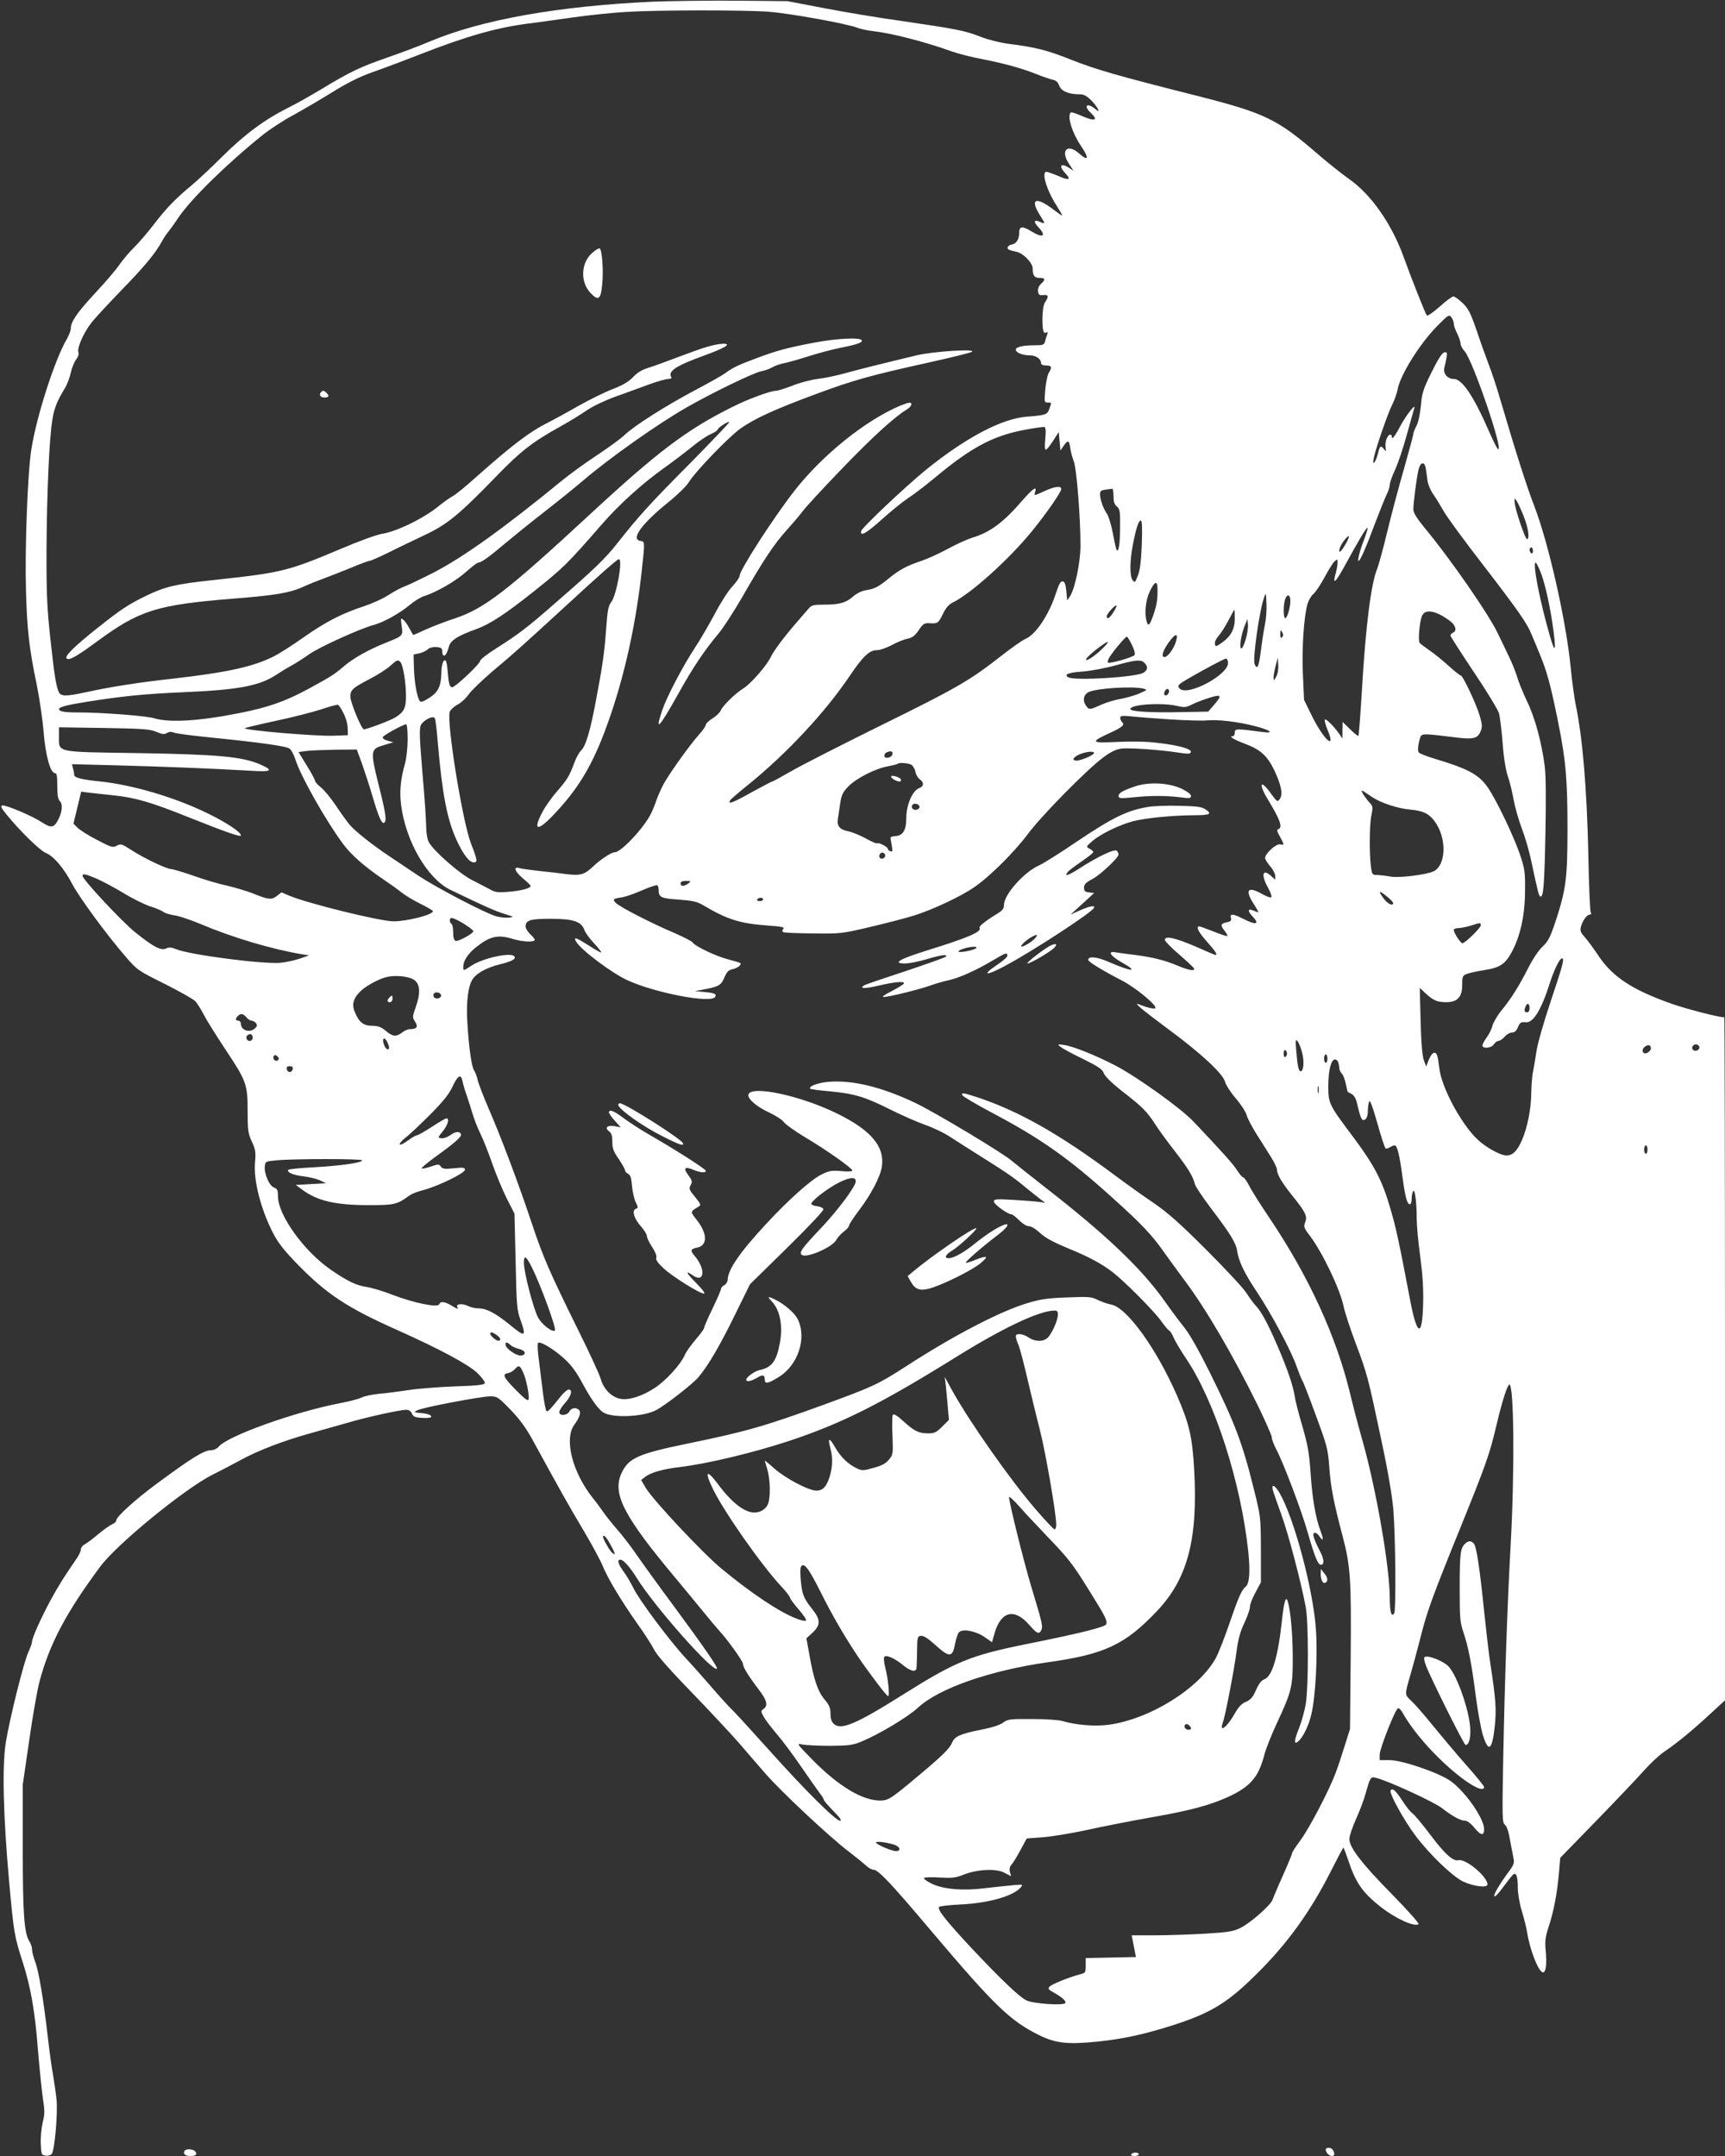 <?xml version="1.0" standalone="no"?>
<!DOCTYPE svg PUBLIC "-//W3C//DTD SVG 20010904//EN"
 "http://www.w3.org/TR/2001/REC-SVG-20010904/DTD/svg10.dtd">
<svg version="1.0" xmlns="http://www.w3.org/2000/svg"
 width="1024pt" height="1280pt" viewBox="0 0 1024 1280"
 preserveAspectRatio="xMidYMid meet">
<rect x="0" y="0" width="1024" height="1280" fill="#333333" stroke="none"/>
<g transform="translate(0,1280) scale(0.1,-0.1)"
fill="#ffffff" stroke="none">
<path d="M3875 12790 c-563 -26 -1016 -107 -1323 -236 -59 -25 -172 -68 -251
-95 -166 -58 -220 -84 -386 -184 -66 -40 -156 -91 -201 -113 -142 -71 -260
-158 -393 -290 -69 -69 -151 -145 -181 -170 -100 -83 -151 -136 -225 -232 -40
-52 -94 -115 -120 -140 -26 -25 -64 -70 -85 -100 -20 -30 -86 -107 -144 -169
-107 -115 -146 -171 -146 -212 0 -12 -11 -41 -25 -65 -70 -120 -178 -454 -209
-652 -22 -137 -39 -584 -32 -832 6 -236 19 -351 65 -570 16 -80 34 -204 40
-276 11 -139 40 -244 67 -244 11 0 14 -17 14 -76 0 -55 4 -80 16 -91 19 -19
12 -71 -15 -118 -23 -40 -40 -41 -92 -7 -56 37 -214 104 -235 100 -13 -2 -8
-14 24 -53 75 -93 197 -213 232 -228 48 -19 107 -88 159 -186 47 -87 204 -300
316 -430 69 -80 73 -83 232 -162 89 -45 171 -91 182 -103 11 -11 34 -48 51
-81 17 -33 75 -125 127 -204 126 -189 133 -209 133 -369 0 -114 3 -132 25
-180 22 -47 24 -63 19 -121 -10 -108 33 -278 108 -424 31 -59 66 -103 147
-186 172 -176 293 -255 586 -386 251 -112 425 -205 479 -257 26 -25 46 -52 44
-60 -4 -10 -47 -15 -179 -19 -96 -4 -219 -13 -274 -22 -55 -8 -134 -19 -175
-22 -41 -4 -88 -14 -103 -22 -16 -8 -72 -23 -125 -33 -269 -51 -671 -195 -724
-259 -10 -12 -30 -21 -45 -21 -42 0 -113 -44 -323 -199 -126 -93 -240 -196
-240 -218 0 -7 -10 -17 -23 -22 -12 -5 -50 -31 -82 -58 -33 -28 -70 -55 -82
-62 -13 -6 -23 -20 -23 -30 0 -10 -12 -36 -27 -57 -76 -110 -107 -161 -151
-241 -59 -109 -112 -228 -112 -250 0 -9 -10 -36 -21 -60 -27 -56 -112 -397
-135 -540 -22 -142 -15 -431 20 -823 28 -309 31 -324 81 -480 48 -150 73 -295
90 -519 9 -108 22 -236 29 -286 12 -77 12 -98 -1 -147 -7 -31 -13 -88 -11
-125 3 -65 4 -68 29 -71 14 -2 31 3 36 10 17 20 36 235 29 318 -4 41 -14 108
-21 150 -8 41 -21 138 -30 215 -26 228 -55 404 -76 457 -10 27 -19 60 -19 74
0 13 -7 35 -15 47 -32 49 -40 164 -40 552 l0 380 38 260 c20 143 48 302 62
354 59 220 156 405 359 679 97 132 499 461 666 546 47 23 123 63 171 89 102
56 252 113 409 157 63 18 162 46 220 62 114 34 310 77 350 78 17 0 29 -8 35
-22 8 -19 19 -24 63 -26 31 -2 52 1 52 7 0 11 -24 19 -75 23 -29 3 -29 4 -8
15 27 16 379 83 434 83 40 0 47 -5 119 -79 53 -55 92 -108 130 -177 150 -275
221 -402 302 -537 48 -81 99 -175 113 -208 31 -77 107 -204 205 -344 43 -60
87 -128 98 -151 22 -43 85 -115 304 -341 75 -79 169 -180 208 -225 39 -46 108
-125 153 -177 95 -109 378 -374 493 -462 43 -33 90 -71 105 -85 14 -13 33 -24
42 -24 30 0 102 -76 350 -370 370 -437 464 -528 634 -612 99 -49 168 -57 349
-39 154 16 276 43 449 98 223 72 322 132 491 300 184 181 321 370 444 613 39
77 72 140 75 140 2 0 13 -30 26 -67 45 -138 84 -196 192 -282 90 -71 201 -122
228 -105 6 3 -65 83 -158 178 -179 181 -253 278 -253 328 0 17 18 70 40 119
22 49 49 120 59 159 25 89 28 93 59 85 73 -18 343 -142 392 -180 64 -50 111
-75 139 -75 11 0 34 -17 52 -40 39 -48 59 -52 59 -10 0 65 -115 228 -202 288
-71 49 -286 122 -358 122 l-60 0 0 33 c1 37 92 269 109 275 6 2 19 -11 28 -28
61 -110 191 -258 321 -363 92 -75 162 -108 162 -76 0 5 -48 65 -108 132 -59
67 -147 172 -196 232 -49 61 -106 126 -127 146 -42 40 -42 32 -4 164 13 44 37
134 54 200 42 168 68 240 239 662 156 386 173 433 217 618 31 133 64 235 75
235 28 0 32 -525 7 -965 -19 -342 -34 -772 -44 -1283 -6 -322 -5 -353 10 -365
11 -7 23 -42 31 -92 8 -44 18 -94 21 -110 6 -26 0 -40 -38 -90 -41 -56 -77
-116 -77 -130 0 -14 23 9 62 63 23 31 46 60 52 64 17 12 26 -14 26 -78 0 -34
10 -95 24 -140 13 -43 27 -99 31 -124 17 -109 69 -240 95 -240 17 0 23 48 16
125 -6 62 -3 84 19 151 29 89 50 200 60 322 l7 82 212 218 c116 119 244 254
284 299 40 45 97 98 127 117 68 46 159 120 268 221 l87 80 0 2028 c0 1115 -2
2027 -4 2027 -32 0 -219 48 -311 80 -238 84 -355 161 -441 293 -26 39 -61 86
-77 104 -23 25 -28 37 -23 58 10 38 36 75 53 75 9 0 11 5 6 13 -4 6 -11 158
-14 337 -9 401 -34 698 -75 895 -8 39 -22 139 -30 222 -26 272 -130 733 -214
953 -46 119 -111 322 -200 625 -22 77 -55 176 -72 220 -17 44 -50 136 -73 205
-37 106 -49 129 -84 162 -22 21 -46 38 -53 38 -8 0 -45 -27 -82 -61 -38 -33
-72 -57 -76 -52 -8 9 -92 221 -136 343 -71 199 -195 377 -327 468 -39 28 -119
91 -177 141 -248 215 -318 249 -728 353 -475 120 -593 154 -745 214 -140 56
-211 74 -372 94 -51 7 -122 25 -165 42 -91 36 -144 46 -465 93 -138 19 -347
54 -465 77 l-215 41 -310 3 c-170 1 -391 -2 -490 -6z m691 -60 c127 -10 464
-71 524 -95 19 -7 62 -17 95 -20 106 -12 303 -62 461 -119 39 -14 120 -35 180
-46 141 -28 231 -53 324 -89 41 -17 87 -32 102 -35 17 -4 29 -15 36 -35 11
-32 56 -51 121 -51 27 0 42 -9 73 -40 38 -41 54 -77 21 -48 -49 41 -74 21 -28
-22 49 -46 24 -53 -59 -16 -30 13 -57 22 -60 18 -22 -21 7 -117 58 -194 54
-79 49 -100 -11 -47 -68 59 -109 14 -57 -64 l27 -41 -26 17 c-51 33 -65 12
-21 -34 35 -37 19 -42 -46 -13 -30 13 -61 23 -67 24 -33 1 -1 -108 60 -202 20
-32 35 -58 32 -58 -3 0 -26 16 -52 36 -106 81 -142 63 -77 -38 30 -47 30 -50
-1 -36 -37 17 -42 2 -12 -30 51 -53 29 -68 -38 -27 -57 35 -75 33 -75 -8 0
-38 -17 -64 -44 -69 -11 -1 -21 -9 -24 -15 -4 -13 3 -17 52 -28 40 -8 96 -66
96 -98 0 -43 10 -57 41 -57 34 0 37 -10 9 -35 -13 -12 -20 -29 -18 -44 3 -22
7 -25 31 -23 31 4 34 -8 11 -42 -10 -16 -15 -49 -16 -94 0 -74 6 -97 24 -86 8
5 9 1 5 -10 -4 -10 -10 -29 -13 -42 -6 -22 -12 -24 -59 -24 -72 0 -115 -10
-115 -26 0 -18 41 -34 85 -34 35 0 65 -21 65 -46 0 -9 11 -14 30 -14 33 0 37
-10 16 -43 -8 -12 -17 -57 -21 -99 -6 -75 -6 -78 14 -78 25 0 24 2 10 -38 -12
-34 -20 -37 -134 -46 -146 -11 -358 -122 -593 -311 -119 -96 -386 -348 -390
-368 -7 -35 29 -15 125 71 54 49 123 104 153 124 30 19 102 74 160 122 212
177 340 246 522 282 66 13 124 21 130 18 6 -4 7 -31 3 -70 -4 -40 -3 -64 3
-64 6 0 25 24 43 52 l34 53 5 -55 5 -55 19 28 c25 36 33 34 39 -10 2 -21 12
-57 21 -81 18 -46 41 -349 40 -507 -1 -99 -34 -253 -62 -295 l-17 -25 -5 55
c-4 40 -9 56 -21 58 -13 2 -22 -14 -39 -65 -42 -132 -121 -251 -184 -277 -17
-7 -85 -55 -150 -106 -182 -142 -256 -185 -711 -409 -231 -114 -468 -235 -527
-269 -59 -34 -110 -62 -114 -62 -4 0 -60 -30 -126 -66 -109 -61 -141 -73 -123
-45 3 6 52 48 108 93 227 184 452 425 597 639 85 126 121 159 168 159 16 0 55
14 86 30 31 17 73 34 94 38 28 6 44 18 66 51 24 36 33 42 60 41 53 -3 55 -2
83 54 19 39 36 58 61 70 105 51 332 255 467 421 88 108 175 234 175 252 0 20
-39 15 -98 -12 -65 -30 -65 -30 -57 -5 12 37 -13 20 -72 -47 -117 -136 -195
-194 -306 -227 -25 -8 -88 -36 -139 -64 -52 -28 -122 -60 -158 -72 -87 -29
-130 -52 -195 -105 -61 -50 -82 -61 -138 -70 -21 -3 -53 -19 -72 -36 -43 -38
-82 -49 -173 -49 -66 0 -74 -2 -95 -27 -12 -14 -44 -51 -71 -82 -74 -86 -131
-162 -150 -201 -23 -50 -120 -161 -163 -187 -46 -28 -122 -102 -134 -130 -4
-12 -26 -34 -49 -48 -22 -14 -40 -31 -40 -38 0 -8 -18 -33 -40 -58 -52 -58
-171 -223 -209 -291 -16 -29 -36 -75 -45 -101 -9 -27 -24 -63 -33 -80 -43 -86
-177 -227 -213 -227 -21 0 -83 -41 -130 -85 -50 -48 -76 -55 -156 -45 -38 5
-112 14 -164 19 -52 6 -105 13 -117 17 -39 11 -27 -21 22 -62 25 -20 45 -40
45 -44 0 -14 -58 -29 -133 -35 -61 -5 -78 -3 -107 14 -19 10 -67 35 -106 55
-75 37 -233 176 -259 227 -8 15 -15 54 -15 86 0 32 -9 176 -22 320 -17 206
-20 267 -10 287 13 29 73 60 83 42 4 -6 12 -72 18 -146 26 -304 55 -453 110
-575 40 -87 76 -135 103 -135 24 0 23 11 -17 114 -51 135 -146 726 -125 781 5
12 26 31 47 42 21 11 50 38 65 60 16 23 79 83 140 136 125 104 170 145 434
387 206 190 308 280 318 280 24 0 -13 -210 -45 -254 -18 -23 -23 -51 -30 -150
-11 -150 -22 -228 -60 -428 -35 -188 -62 -278 -89 -303 -11 -10 -29 -42 -40
-72 -30 -81 -43 -102 -103 -171 -30 -34 -69 -89 -86 -121 -59 -111 -33 -121
61 -23 141 147 224 280 305 492 105 275 181 600 219 930 23 206 23 204 -3 208
-62 9 4 101 168 233 51 41 104 93 118 116 41 66 236 268 306 318 84 60 207
116 456 208 219 81 312 107 673 187 126 28 236 55 245 61 30 19 -226 3 -324
-20 -209 -50 -345 -84 -428 -107 -49 -14 -122 -29 -163 -34 -41 -5 -109 -23
-150 -40 -42 -16 -85 -30 -96 -30 -33 0 -167 -49 -260 -96 -273 -136 -445
-266 -859 -650 -482 -446 -616 -548 -787 -605 -53 -17 -130 -47 -171 -65 -41
-19 -75 -34 -77 -34 -2 0 -12 17 -23 38 -11 21 -27 45 -37 52 -15 13 -16 11
-10 -36 9 -60 9 -59 -98 -102 -102 -41 -190 -91 -246 -139 -56 -48 -75 -60
-211 -134 -137 -74 -238 -109 -404 -142 -238 -48 -419 -59 -508 -32 -49 15
-309 35 -454 35 -83 0 -113 5 -113 21 0 11 54 25 170 43 208 33 337 46 567 56
327 14 453 37 555 105 21 14 60 38 86 52 26 14 74 45 108 69 61 43 302 152
384 174 57 15 152 68 213 119 26 22 64 45 85 52 74 23 191 91 250 145 33 29
65 54 72 54 17 0 62 32 160 115 47 39 150 123 230 185 80 62 185 147 234 189
155 132 436 331 610 431 150 86 403 209 446 216 19 3 49 14 66 24 16 9 48 20
70 24 21 4 86 22 144 41 58 18 143 41 190 50 103 21 133 32 125 45 -11 18
-148 11 -285 -15 -161 -31 -214 -45 -340 -92 -108 -40 -143 -57 -185 -89 -16
-12 -100 -59 -185 -104 -171 -91 -355 -208 -413 -263 -20 -20 -94 -74 -165
-121 -70 -46 -163 -114 -207 -150 -339 -278 -581 -452 -758 -544 -75 -38 -152
-75 -171 -82 -19 -6 -63 -29 -97 -51 -34 -23 -102 -53 -150 -69 -131 -43 -224
-91 -357 -184 -66 -47 -146 -98 -179 -114 -121 -61 -277 -95 -603 -132 -199
-22 -371 -49 -515 -81 -113 -24 -141 -24 -155 0 -17 32 -28 105 -52 326 -19
178 -23 259 -22 530 2 329 16 651 35 765 10 65 29 112 74 185 13 22 29 63 35
92 6 28 20 63 31 77 13 17 18 33 14 46 -8 25 32 116 77 173 17 23 95 107 172
187 144 148 207 224 246 295 12 22 30 49 40 60 9 11 36 48 59 83 74 110 290
322 501 491 41 33 122 86 180 117 58 32 163 93 235 138 90 56 162 91 235 117
58 20 186 68 285 107 280 109 451 157 640 182 50 6 171 23 270 37 99 14 239
28 310 32 192 12 712 12 851 1z m4064 -1852 c0 -10 9 -36 20 -58 11 -22 20
-48 20 -59 0 -11 11 -32 24 -46 48 -51 237 -605 198 -581 -5 3 -29 50 -52 103
-91 209 -160 313 -209 313 -39 0 -65 32 -57 67 4 15 10 43 13 61 5 29 3 33
-13 30 -13 -2 -38 -41 -76 -118 -50 -102 -57 -123 -63 -197 -5 -49 -15 -99
-26 -120 -11 -21 -19 -42 -19 -49 0 -6 -25 -99 -55 -205 -31 -107 -76 -276
-100 -376 -24 -99 -51 -198 -59 -218 -37 -87 -69 -340 -91 -716 -9 -151 -19
-276 -21 -278 -2 -3 -25 15 -49 39 l-45 44 -1 -49 0 -50 -17 25 c-31 45 -80
95 -87 88 -4 -4 3 -32 16 -62 53 -128 -26 -55 -96 89 l-44 90 -7 155 c-6 153
5 330 27 413 6 21 21 48 35 60 14 12 44 57 67 100 23 43 49 85 59 94 17 15 18
15 18 -8 0 -13 -5 -41 -11 -62 -20 -72 -3 -59 51 39 85 156 132 235 138 230 2
-3 -7 -33 -20 -68 -25 -63 -42 -128 -33 -128 9 0 44 79 94 214 29 76 61 156
71 177 11 21 20 49 20 61 0 13 14 52 31 88 16 35 48 127 69 205 21 77 42 149
45 160 12 37 -49 -41 -85 -109 -19 -36 -38 -66 -43 -66 -4 0 -6 3 -5 8 2 4 -1
9 -7 11 -16 6 -36 -42 -30 -74 4 -27 3 -28 -9 -12 -20 25 -25 22 -37 -28 -14
-54 -35 -75 -24 -24 12 59 85 270 110 318 13 26 27 65 31 87 15 86 130 271
235 378 67 68 71 70 85 52 8 -11 14 -28 14 -38z m-4531 -826 c-243 -245 -303
-311 -431 -473 -77 -98 -140 -158 -383 -369 -155 -136 -207 -175 -342 -261
-51 -32 -93 -65 -93 -73 0 -17 -147 -156 -166 -156 -15 0 -21 21 -27 98 -2 29
-7 56 -11 59 -13 13 -26 -22 -26 -72 -2 -80 -19 -115 -73 -149 -40 -25 -50
-27 -57 -15 -16 25 -31 116 -33 196 l-2 77 33 7 c18 4 41 14 51 24 12 10 31
15 53 13 27 -2 33 -7 33 -25 0 -13 4 -24 9 -25 10 -3 20 14 32 57 11 35 55 62
164 101 79 29 172 90 334 219 180 143 205 168 406 399 102 118 241 244 370
336 52 37 127 94 165 125 39 32 89 67 113 77 23 10 42 23 42 27 0 11 63 52 69
45 3 -2 -101 -111 -230 -242z m4365 -34 c3 -18 7 -51 10 -72 3 -22 18 -58 34
-80 16 -23 43 -67 61 -99 17 -32 122 -175 232 -317 210 -273 264 -350 290
-415 9 -22 33 -78 52 -125 40 -97 63 -181 106 -395 46 -227 56 -342 56 -635 0
-298 -9 -361 -72 -554 -31 -91 -43 -115 -75 -145 -23 -21 -59 -74 -85 -126
-55 -108 -101 -182 -159 -253 -24 -29 -48 -70 -54 -90 -5 -21 -21 -53 -35 -72
-14 -19 -25 -40 -25 -47 0 -21 54 -16 68 7 7 11 19 20 27 20 8 0 25 11 37 25
12 14 31 25 44 25 15 0 26 10 34 30 12 29 20 34 47 31 43 -6 91 71 139 220 27
87 62 159 76 159 16 0 7 -35 -66 -253 -42 -125 -79 -255 -85 -297 -6 -41 -15
-95 -20 -120 -6 -25 -10 -80 -11 -123 0 -97 -23 -214 -57 -290 -28 -62 -54
-87 -91 -87 -34 0 -118 46 -168 92 -99 92 -216 309 -230 426 -9 77 -14 92 -30
92 -9 0 -22 -17 -32 -41 l-16 -41 -14 38 c-9 26 -16 104 -19 234 l-5 195 33
-31 c47 -44 71 -54 124 -54 67 0 95 31 95 103 0 50 2 55 28 65 15 6 62 16 106
23 94 15 124 36 167 120 47 94 72 215 72 354 1 110 -2 128 -31 214 -38 110
-135 313 -187 391 -53 80 -117 115 -317 175 -47 14 -91 31 -96 38 -6 8 -6 28
1 60 11 45 13 47 47 47 19 0 85 -7 147 -15 127 -17 154 -12 172 33 11 25 10
40 -4 89 -19 68 -101 243 -114 243 -5 0 -38 26 -74 59 -35 32 -86 73 -113 91
-27 19 -53 38 -57 44 -10 14 0 129 15 161 19 42 83 30 166 -32 34 -25 42 -60
17 -69 -8 -4 -15 -11 -15 -17 0 -5 63 -103 139 -217 77 -114 144 -225 150
-246 5 -22 15 -100 21 -175 6 -86 18 -158 30 -195 12 -33 27 -96 35 -141 8
-45 30 -122 49 -172 19 -49 44 -136 56 -193 42 -196 45 -209 55 -211 17 -3 23
66 29 378 4 199 3 340 -4 395 -18 140 -57 287 -105 386 -24 51 -51 116 -59
146 -9 29 -31 85 -50 123 -19 39 -46 97 -62 129 -52 113 -283 447 -441 637
-44 54 -63 85 -63 105 0 41 20 193 31 237 12 46 36 49 43 5z m-1854 -163 c0
-33 5 -50 20 -62 18 -16 20 -29 19 -123 0 -100 -9 -154 -21 -134 -3 5 -13 50
-22 99 -10 50 -25 101 -35 115 -22 31 -41 85 -41 116 0 18 6 24 33 27 17 2 35
5 40 5 4 1 7 -18 7 -43z m2434 -117 c28 -71 38 -136 21 -139 -11 -2 -73 182
-74 221 -1 24 0 24 13 5 7 -11 25 -50 40 -87z m-2266 -170 c-4 -103 -11 -155
-24 -187 -16 -40 -18 -42 -31 -25 -17 24 -17 113 2 210 19 99 34 144 47 144 8
0 9 -45 6 -142z m1207 -3 c-27 -46 -43 -55 -31 -17 9 26 47 75 53 68 3 -3 -7
-26 -22 -51z m1115 -36 c0 -11 -4 -17 -10 -14 -5 3 -10 13 -10 21 0 8 5 14 10
14 6 0 10 -9 10 -21z m40 -113 c25 -55 55 -182 75 -313 25 -169 19 -197 -15
-77 -59 204 -104 434 -84 434 3 0 14 -20 24 -44z m-2269 -103 c2 -64 -3 -102
-23 -160 -23 -67 -32 -76 -42 -40 -13 50 -5 123 19 175 27 57 44 67 46 25z
m639 -215 c-6 -29 -15 -84 -20 -123 -13 -104 -20 -135 -29 -135 -5 0 -11 9
-14 20 -10 38 29 313 56 390 12 35 12 34 15 -32 2 -38 -2 -92 -8 -120z m150
134 c0 -38 -19 -102 -30 -102 -13 0 -13 82 0 115 12 32 30 24 30 -13z m-1050
-66 c-22 -36 -40 -47 -40 -24 0 14 51 70 58 63 2 -2 -6 -20 -18 -39z m720 -40
c0 -62 -25 -107 -80 -144 -34 -23 -35 -23 -38 -4 -2 11 8 32 22 47 13 14 39
55 58 91 18 35 34 64 36 64 1 0 2 -24 2 -54z m65 -121 c-8 -30 -20 -55 -26
-55 -14 0 -2 82 20 135 l16 40 3 -33 c2 -18 -4 -57 -13 -87z m216 12 c-8 -8
-11 -3 -11 19 1 25 2 27 11 11 8 -14 8 -22 0 -30z m-627 -14 c-13 -57 -62
-118 -79 -101 -10 10 3 42 35 87 35 48 53 53 44 14z m-264 -33 c16 -34 20 -54
14 -60 -14 -14 -145 -51 -156 -44 -5 3 -1 18 8 32 26 41 95 122 103 122 4 0
18 -23 31 -50z m-161 -6 c-40 -43 -98 -86 -111 -82 -7 3 17 28 52 56 70 55 98
68 59 26z m731 -100 c0 -73 -246 -202 -288 -151 -10 11 -9 17 4 28 25 21 257
148 272 149 6 0 12 -12 12 -26z m286 -81 c-15 -27 -15 -27 -16 -5 0 13 6 44
13 70 l12 47 3 -42 c2 -24 -3 -54 -12 -70z m-5198 85 c15 -19 32 -122 32 -198
0 -74 -11 -97 -64 -130 -30 -18 -167 -70 -186 -70 -14 0 -80 160 -80 193 0 41
11 52 119 108 46 24 100 59 119 77 40 36 45 37 60 20z m4416 -4 c22 -22 20
-41 -6 -58 -43 -27 -412 -49 -447 -27 -27 17 0 28 86 34 49 4 135 20 193 36
122 34 153 37 174 15z m-4 -153 c22 -6 20 -8 -26 -28 -28 -12 -77 -26 -110
-32 -32 -5 -85 -21 -117 -35 -71 -32 -73 -32 -93 -1 -18 28 -11 60 16 75 45
24 268 38 330 21z m150 -15 c0 -16 -18 -31 -27 -22 -8 8 5 36 17 36 5 0 10 -6
10 -14z m300 -34 c0 -5 -15 -26 -34 -48 l-34 -39 -168 -3 c-177 -4 -294 4
-294 18 0 28 185 40 277 19 42 -10 54 -9 84 6 36 19 135 54 157 54 6 1 12 -3
12 -7z m-5201 -96 c14 -27 25 -67 25 -90 l1 -41 -85 -3 c-107 -4 -539 33 -527
45 3 2 85 22 183 43 99 21 220 52 269 68 50 17 95 29 100 28 6 -1 21 -24 34
-50z m4905 -37 c93 -6 192 -9 220 -6 64 6 181 -7 282 -33 95 -24 124 -46 49
-36 -156 21 -165 20 -165 -3 0 -11 -4 -21 -10 -21 -29 0 -1 -19 66 -44 96 -36
136 -71 179 -160 41 -87 52 -143 32 -170 -14 -19 -16 -17 -52 32 -62 88 -77
62 -19 -34 74 -122 90 -167 62 -177 -10 -3 -7 -15 10 -44 27 -50 27 -52 2 -46
-23 6 -90 -54 -90 -81 0 -8 14 -31 30 -49 17 -19 30 -45 30 -58 l0 -22 -23 21
c-52 49 -63 9 -20 -68 15 -27 24 -52 20 -57 -5 -4 -31 5 -58 21 -81 45 -100
23 -49 -57 17 -26 30 -50 30 -52 0 -3 -11 1 -25 7 -37 17 -42 2 -12 -30 48
-50 25 -57 -53 -17 -61 31 -80 32 -73 5 4 -16 -1 -21 -26 -26 -36 -8 -38 -17
-11 -51 11 -15 18 -28 16 -30 -2 -3 -39 9 -81 26 -42 17 -81 31 -86 31 -22 0
-5 -34 46 -91 49 -54 64 -79 51 -79 -3 0 -56 22 -118 50 -121 52 -183 66 -183
40 0 -8 38 -47 85 -87 47 -41 87 -78 88 -83 6 -17 -30 -11 -93 15 -80 34 -153
52 -255 65 -47 6 -100 13 -118 16 -49 9 -32 -20 34 -58 107 -60 67 -60 -70 -1
-74 33 -126 38 -126 14 0 -11 83 -62 197 -121 83 -42 215 -151 201 -166 -7 -6
-50 4 -97 23 -37 15 16 -30 178 -150 196 -145 324 -265 334 -312 4 -16 31 -59
62 -95 30 -35 60 -80 65 -100 5 -19 33 -73 62 -118 29 -46 68 -107 85 -135 18
-29 33 -60 33 -70 0 -28 28 -76 86 -149 84 -104 96 -128 82 -164 -10 -27 -8
-34 25 -77 76 -100 180 -316 203 -423 7 -34 39 -133 72 -220 69 -184 72 -197
152 -574 39 -182 64 -330 71 -410 13 -159 17 -601 5 -619 -16 -25 -26 10 -26
91 0 183 -80 643 -160 928 -23 80 -57 208 -75 285 -83 343 -246 698 -482 1048
-51 76 -105 161 -118 188 -14 27 -30 49 -35 49 -5 0 -21 18 -35 40 -23 37 -92
114 -259 290 -74 79 -331 263 -463 333 -116 60 -253 116 -308 123 -38 5 -39 5
-20 -11 11 -9 71 -42 134 -72 92 -46 115 -61 123 -84 6 -18 45 -56 101 -101
130 -101 153 -124 202 -199 23 -36 77 -110 120 -165 77 -99 107 -148 118 -194
3 -14 45 -76 92 -139 120 -158 152 -210 159 -258 9 -62 44 -134 117 -243 83
-124 205 -351 236 -443 14 -39 29 -76 33 -82 5 -5 41 -98 80 -205 68 -184 73
-202 81 -310 8 -118 26 -210 79 -410 47 -179 52 -254 48 -721 l-4 -424 -33
-105 c-18 -58 -42 -130 -54 -160 -38 -102 -155 -325 -206 -394 -28 -38 -51
-73 -51 -78 0 -6 -24 -65 -54 -132 -30 -66 -57 -131 -61 -143 -9 -32 -131
-139 -191 -169 -43 -21 -72 -26 -205 -34 -85 -5 -219 -10 -298 -10 l-143 0 6
-32 c4 -18 10 -48 13 -65 l6 -32 -149 -3 -149 -3 0 -44 c0 -43 -2 -45 -35 -53
-62 -16 -168 -59 -180 -73 -10 -12 -6 -18 20 -32 53 -29 81 -54 74 -65 -11
-17 -193 -4 -232 16 -44 23 -147 121 -325 310 -151 162 -203 228 -193 244 3 5
61 12 128 15 166 8 310 49 355 99 18 21 18 21 -47 15 -36 -3 -108 -11 -160
-17 -131 -17 -251 -7 -318 26 -29 14 -50 29 -47 34 3 5 45 6 93 3 75 -4 95 -2
142 17 81 32 194 38 243 11 l39 -20 -7 26 c-4 16 -1 31 9 42 9 9 33 48 53 86
l38 70 95 7 c52 4 168 23 256 42 89 20 263 54 387 76 233 41 345 71 454 120
134 61 184 118 218 250 9 36 43 121 75 190 89 190 95 218 94 400 -1 137 -13
268 -30 324 -11 34 -22 -3 -34 -114 -23 -216 -58 -332 -104 -350 -18 -6 -34
-27 -50 -64 -19 -43 -32 -58 -60 -70 -25 -10 -44 -30 -66 -69 -45 -81 -95
-119 -71 -54 14 37 68 315 82 427 9 68 22 115 46 165 18 38 33 81 33 96 0 14
15 53 33 85 l32 59 0 195 c-1 195 -1 195 -42 360 -69 277 -111 388 -263 695
-60 121 -118 224 -147 260 -27 33 -82 107 -123 165 -135 190 -347 392 -705
670 -93 73 -181 143 -195 155 -46 43 -454 288 -575 346 -205 98 -384 140 -527
125 -61 -7 -110 -27 -98 -40 3 -3 54 -10 113 -15 149 -14 211 -33 357 -106 70
-35 165 -77 211 -93 46 -16 114 -48 151 -73 37 -24 109 -70 160 -102 169 -106
212 -135 283 -194 39 -32 82 -66 95 -76 l25 -18 -35 5 c-19 3 -88 8 -152 12
-106 6 -118 5 -118 -10 0 -16 83 -76 105 -76 6 0 26 -16 45 -35 20 -20 44 -35
57 -35 14 0 42 -17 68 -41 31 -29 78 -54 162 -89 123 -50 200 -91 268 -143 72
-56 246 -231 287 -289 23 -32 45 -58 49 -58 4 0 17 -20 27 -44 11 -24 44 -79
73 -122 172 -255 327 -740 370 -1154 11 -116 6 -182 -17 -201 -24 -20 -42 -61
-96 -218 -27 -80 -63 -171 -79 -202 -97 -181 -390 -365 -637 -399 -81 -11
-194 -2 -275 22 -24 7 -104 12 -182 12 -130 1 -142 -1 -170 -21 -19 -15 -67
-30 -134 -43 -123 -25 -154 -39 -170 -78 -14 -33 -56 -75 -191 -188 -169 -142
-186 -154 -235 -154 -106 0 -247 85 -400 240 -94 96 -98 101 -65 93 19 -4 94
-8 165 -8 117 1 136 3 193 27 103 43 273 145 331 199 123 115 427 221 771 270
337 47 459 104 649 305 181 191 243 427 220 837 -11 197 -29 274 -104 446
-123 279 -297 520 -390 536 -22 4 -58 17 -80 28 -35 18 -53 19 -180 14 -111
-4 -158 -10 -230 -32 -162 -47 -443 -193 -728 -378 -166 -107 -197 -121 -487
-227 -349 -127 -459 -159 -805 -230 -296 -61 -352 -86 -394 -173 -59 -123 8
-255 324 -632 55 -66 129 -156 165 -200 36 -44 75 -91 88 -105 46 -48 142
-182 142 -197 0 -20 31 -71 92 -151 51 -67 59 -97 31 -118 -17 -12 -17 -14 0
-46 10 -18 45 -64 78 -103 33 -38 100 -128 149 -200 49 -71 98 -141 109 -155
11 -14 21 -29 21 -35 0 -5 26 -35 57 -67 39 -39 52 -58 40 -58 -26 0 -211 184
-422 420 -106 118 -207 229 -225 245 -17 17 -69 73 -113 125 -45 52 -115 131
-156 175 -94 101 -275 343 -310 415 -15 30 -41 75 -59 99 -34 47 -40 71 -19
71 18 0 56 -43 98 -110 104 -168 452 -561 475 -537 7 7 -78 130 -258 374 -85
114 -182 249 -216 298 -34 50 -87 119 -118 154 -31 36 -67 81 -80 100 -14 20
-42 59 -64 86 -123 154 -173 353 -110 437 30 41 41 73 27 87 -17 17 -45 13
-57 -9 -13 -25 -60 -28 -60 -4 0 9 16 34 35 55 36 40 46 79 21 79 -8 0 -27
-16 -43 -35 -71 -89 -82 -99 -89 -92 -5 4 -13 49 -20 100 -6 51 -17 138 -24
194 -8 56 -11 106 -6 110 12 12 91 -35 155 -93 43 -39 72 -79 106 -142 56
-105 102 -167 134 -182 64 -30 233 -20 304 17 55 28 215 153 252 195 58 68
129 189 221 378 l86 175 220 216 c130 128 219 222 216 230 -3 8 -18 15 -34 17
-16 2 -33 7 -37 12 -13 12 100 99 171 133 62 29 92 30 92 3 0 -29 -104 -169
-205 -276 -117 -123 -134 -148 -114 -161 32 -19 181 47 203 89 8 15 28 37 45
50 17 12 31 28 31 35 0 7 27 48 60 92 72 95 126 199 135 258 18 120 -64 217
-266 316 -216 106 -505 168 -526 114 -9 -24 48 -74 123 -108 38 -18 77 -43 86
-56 9 -13 67 -55 129 -92 126 -75 279 -183 279 -197 0 -5 -29 -7 -65 -3 -56 5
-71 3 -118 -20 -63 -31 -197 -151 -332 -297 -154 -166 -224 -269 -225 -327 0
-12 -9 -27 -20 -33 -11 -6 -20 -16 -20 -23 0 -7 -23 -59 -50 -116 -28 -57 -50
-108 -50 -115 0 -6 -23 -38 -52 -71 -28 -33 -57 -74 -64 -92 -23 -53 -109
-148 -175 -192 -73 -49 -156 -76 -205 -66 -53 9 -100 57 -118 118 -8 29 -68
158 -132 287 -171 346 -210 436 -276 634 -76 229 -183 514 -258 686 -32 74
-61 151 -65 170 -4 19 -13 44 -21 55 -15 24 -31 137 -40 290 -7 123 6 216 34
255 26 35 84 66 161 85 69 17 95 31 85 46 -17 28 -189 -9 -258 -56 -45 -30
-46 -30 -46 -5 0 34 27 76 72 113 86 69 132 80 224 52 52 -16 116 -20 128 -8
3 4 -7 19 -24 34 -16 15 -30 37 -30 47 0 39 27 47 149 47 134 0 182 -16 200
-66 5 -16 31 -51 57 -79 26 -28 45 -52 43 -55 -2 -2 -35 16 -73 41 -76 48 -92
54 -77 25 26 -48 210 -187 306 -231 163 -75 496 -139 520 -99 11 17 -3 24 -63
29 l-57 6 40 7 c103 19 115 26 135 73 15 35 26 46 50 50 31 7 57 29 43 37 -4
3 -36 12 -70 21 -69 17 -197 78 -210 99 -4 8 -53 33 -108 57 -139 59 -328 156
-350 180 -20 22 -17 24 45 34 19 4 71 22 114 41 44 19 83 32 88 29 4 -3 8 -15
8 -27 0 -45 14 -51 119 -58 82 -6 108 -12 143 -32 146 -87 221 -110 386 -122
83 -6 101 -10 92 -20 -7 -8 -7 -15 -1 -19 5 -4 85 -7 178 -8 166 -2 171 -1
345 40 97 23 213 53 259 68 107 34 270 110 350 165 92 62 240 209 322 319 79
106 348 380 445 452 42 32 76 49 106 53 43 7 239 -7 346 -24 30 -5 58 -7 63
-4 33 20 -50 47 -196 63 -63 8 -153 9 -237 5 -155 -8 -161 -1 -40 54 75 35 88
47 71 64 -6 6 -11 17 -11 25 0 12 12 14 63 9 34 -4 138 -12 231 -18z m-4524
-117 c0 -48 -7 -112 -15 -142 -28 -99 -34 -170 -24 -249 27 -215 156 -437 291
-503 202 -98 270 -128 323 -144 58 -18 59 -18 25 -22 -19 -2 -53 2 -75 8 -68
20 -354 170 -460 240 -55 37 -131 88 -170 114 -98 65 -205 149 -238 188 -16
18 -53 70 -83 115 -31 46 -71 95 -90 109 -19 15 -34 32 -34 38 0 7 -22 48 -49
91 l-49 80 51 7 c29 3 107 6 174 7 l121 1 32 -87 c17 -49 45 -135 62 -193 35
-119 54 -163 68 -155 17 11 11 53 -32 224 -51 205 -49 214 30 237 l57 17 -33
9 c-19 5 -32 14 -30 21 4 12 122 77 140 77 4 0 8 -40 8 -88z m-1492 43 c35
-15 48 -16 63 -7 12 8 26 9 43 2 13 -5 96 -16 183 -25 336 -34 487 -55 504
-71 10 -9 25 -39 34 -67 31 -97 178 -357 279 -494 48 -66 127 -136 239 -212
40 -27 89 -62 110 -79 21 -17 72 -48 113 -68 41 -20 74 -40 74 -44 0 -21 -153
-60 -234 -60 -79 0 -509 106 -618 152 l-47 20 -27 -21 c-32 -25 -51 -23 -146
16 -34 13 -100 33 -147 44 -47 10 -138 36 -201 59 -63 22 -123 40 -133 40 -27
0 -163 65 -235 112 -59 38 -65 40 -89 27 -24 -13 -32 -10 -120 36 -52 27 -104
60 -115 73 l-22 22 23 95 23 95 36 -5 c21 -2 87 -10 147 -16 138 -14 227 -40
452 -130 218 -87 313 -121 313 -109 0 20 -83 75 -195 130 -196 96 -445 170
-645 191 -115 12 -150 22 -150 41 0 7 -3 24 -7 37 l-6 24 269 -7 c266 -7 571
-19 793 -32 124 -8 138 1 57 37 -108 47 -250 60 -737 68 -483 7 -459 2 -459
99 l0 54 268 -4 c231 -4 273 -7 310 -23z m4370 -132 c-4 -23 -48 -31 -48 -10
0 9 6 18 13 20 25 11 38 7 35 -10z m1196 8 c8 -12 -92 -54 -112 -46 -13 5 -14
8 -1 20 24 23 104 42 113 26z m-1085 -71 c10 -5 21 -24 25 -41 3 -18 15 -38
26 -46 27 -19 25 -42 -5 -53 -39 -15 -75 -100 -75 -176 0 -73 -20 -106 -66
-108 -16 -1 -28 -5 -28 -11 1 -5 5 -27 8 -47 6 -31 4 -37 -9 -32 -8 3 -15 10
-15 15 0 11 -56 40 -63 32 -3 -3 -34 10 -69 30 -35 19 -80 37 -100 41 -53 10
-71 31 -64 75 3 20 9 62 14 94 7 47 15 64 48 98 47 48 158 105 233 119 30 6
57 12 59 15 9 9 62 5 81 -5z m2736 -192 c52 -35 155 -69 230 -75 73 -7 106
-23 139 -66 77 -100 72 -269 -8 -302 -49 -20 -209 -39 -253 -29 -21 4 -54 8
-73 9 -34 0 -35 1 -42 50 -10 81 -9 250 3 305 10 49 10 53 -14 78 -13 15 -30
38 -37 50 -13 27 -15 27 55 -20z m-2687 -55 c5 -17 -26 -29 -40 -15 -6 6 -7
15 -3 22 9 14 37 9 43 -7z m-203 -294 c0 -7 -8 -15 -17 -17 -18 -3 -25 18 -11
32 10 10 28 1 28 -15z m-4683 -135 c33 -14 106 -53 161 -86 55 -34 127 -69
161 -80 33 -10 67 -25 76 -32 8 -7 37 -16 63 -20 27 -3 101 -28 165 -55 185
-78 417 -147 597 -177 l40 -6 -54 -19 c-30 -10 -81 -22 -115 -25 -100 -10
-542 47 -621 81 -27 11 -41 12 -59 4 -31 -15 -77 10 -186 98 -81 66 -310 312
-310 333 0 15 15 12 82 -16z m3514 -29 c-25 -19 -46 -19 -46 0 0 10 10 15 33
15 30 -1 31 -1 13 -15z m4184 -116 c0 -20 -31 -7 -54 24 -37 48 -32 54 14 17
22 -17 40 -36 40 -41z m-3740 21 c0 -5 -9 -10 -21 -10 -11 0 -17 5 -14 10 3 6
13 10 21 10 8 0 14 -4 14 -10z m-1807 -127 c38 -19 87 -55 87 -62 0 -13 -91
-63 -105 -57 -10 4 -15 20 -15 50 0 25 -4 48 -10 51 -13 8 -13 35 0 35 6 0 25
-7 43 -17z m6067 -27 c0 -15 -93 -106 -109 -106 -11 0 -51 62 -51 79 0 6 12
11 28 11 15 0 47 7 72 14 58 19 60 19 60 2z m-6330 -325 c34 -25 37 -77 9
-157 -21 -60 -22 -64 -5 -90 20 -30 10 -44 -30 -44 -12 0 -33 -9 -47 -20 -34
-27 -57 -25 -97 10 -28 23 -45 29 -81 30 -52 0 -78 21 -103 82 -18 42 -10 77
27 116 28 31 97 71 150 88 53 17 143 10 177 -15z m158 -88 c5 -17 -26 -29 -40
-15 -6 6 -7 15 -3 22 9 14 37 9 43 -7z m6462 -78 c0 -16 -6 -25 -15 -25 -16 0
-19 9 -9 34 9 25 24 19 24 -9z m-7617 -55 c9 -11 23 -20 31 -20 7 0 19 -6 25
-14 9 -11 8 -18 -4 -30 -31 -31 -85 -14 -85 26 0 10 -7 18 -15 18 -18 0 -19
12 -3 28 17 17 31 15 51 -8z m37 -120 c0 -21 -24 -28 -35 -10 -8 14 3 30 21
30 8 0 14 -9 14 -20z m810 -57 c0 -23 -20 -14 -30 13 -14 35 -1 53 16 23 7
-13 13 -30 14 -36z m5421 -38 c12 -53 7 -105 -10 -105 -12 0 -19 31 -26 120
-6 68 -5 73 9 56 8 -10 20 -42 27 -71z m2069 30 c0 -8 -9 -19 -20 -25 -28 -15
-41 17 -15 36 20 15 35 10 35 -11z m286 14 c9 -15 -11 -33 -30 -26 -9 4 -13
13 -10 22 7 17 30 20 40 4z m-2446 -44 c0 -8 -4 -17 -10 -20 -6 -4 -10 5 -10
20 0 15 4 24 10 20 6 -3 10 -12 10 -20z m-5990 -39 c-13 -13 -35 7 -25 24 5 8
11 8 21 -1 10 -8 12 -15 4 -23z m6230 9 c0 -14 -4 -25 -10 -25 -5 0 -10 11
-10 25 0 14 5 25 10 25 6 0 10 -11 10 -25z m64 -21 c3 -9 6 -24 6 -34 0 -10 7
-25 15 -34 9 -8 19 -36 24 -61 5 -25 10 -47 12 -48 2 -1 13 -7 24 -13 11 -6
24 -26 28 -45 22 -92 29 -109 41 -109 16 0 26 22 26 58 0 15 3 38 7 50 4 17
17 -15 48 -122 22 -80 45 -149 49 -153 4 -4 16 -2 26 5 11 7 24 12 29 12 15 0
29 -56 46 -184 17 -126 28 -166 45 -166 5 0 10 15 10 33 0 17 4 38 9 45 10 17
21 -66 21 -164 0 -39 9 -140 21 -225 14 -107 20 -192 17 -281 -5 -202 -36
-193 -77 23 -67 352 -83 426 -116 539 -47 165 -94 257 -215 420 -154 205 -155
208 -155 316 1 92 17 154 40 154 7 0 16 -7 19 -16z m-6206 -41 c-2 -10 -10
-18 -18 -18 -8 0 -16 8 -18 18 -2 12 3 17 18 17 15 0 20 -5 18 -17z m1007 -70
c3 -16 14 -55 26 -88 11 -33 27 -82 35 -110 8 -27 27 -77 43 -110 17 -33 49
-114 72 -180 23 -66 62 -160 87 -210 l46 -90 7 -285 c5 -257 8 -291 28 -344
37 -104 30 -108 -64 -30 -84 68 -137 96 -184 96 -20 0 -50 7 -67 16 -32 15
-70 10 -59 -8 9 -15 -1 -12 -37 10 -39 23 -64 26 -71 6 -8 -21 -150 8 -275 56
-57 22 -126 43 -155 47 -61 9 -114 34 -214 103 -159 110 -313 324 -313 436 0
36 -4 44 -24 52 -28 10 -59 83 -54 126 3 28 5 29 68 35 102 10 510 10 510 0 0
-14 -124 -32 -283 -41 -81 -4 -151 -11 -155 -15 -14 -13 29 -33 90 -39 34 -4
78 -15 98 -24 l35 -17 -89 -5 -90 -5 35 -26 c90 -68 197 -94 399 -94 152 0
168 4 240 57 14 10 52 25 85 33 84 22 245 100 245 120 0 13 -10 15 -65 9 -55
-6 -68 -4 -78 10 -11 15 -15 15 -60 0 -26 -9 -51 -14 -54 -11 -3 3 34 34 82
69 118 85 160 122 151 136 -11 18 -33 14 -65 -9 -16 -11 -38 -19 -51 -17 -22
3 -22 4 9 42 30 38 41 76 21 76 -5 0 -44 -22 -86 -50 -42 -27 -82 -50 -88 -50
-7 0 -31 -14 -54 -31 -58 -43 -68 -26 -12 19 25 19 91 82 147 138 75 76 110
120 130 164 30 65 50 76 58 33z m5082 -70 c-3 -10 -5 -2 -5 17 0 19 2 27 5 18
2 -10 2 -26 0 -35z m1953 -338 c0 -14 -4 -25 -10 -25 -5 0 -10 11 -10 25 0 14
5 25 10 25 6 0 10 -11 10 -25z m-6625 -695 c52 -102 150 -369 139 -379 -14
-14 -80 37 -101 79 -28 55 -83 267 -83 322 0 49 12 43 45 -22z m3125 -284 c0
-29 -25 -91 -52 -128 -24 -35 -78 -38 -123 -8 -35 23 -75 26 -75 6 0 -7 7 -31
16 -52 9 -21 33 -113 54 -204 21 -91 54 -226 73 -300 33 -127 97 -497 97 -561
0 -16 -4 -29 -10 -29 -5 0 -55 53 -111 118 -150 173 -396 524 -497 707 l-44
80 6 -47 c3 -25 8 -83 12 -127 l7 -81 -40 -40 c-34 -34 -47 -40 -81 -40 -58 0
-83 12 -148 71 -38 35 -59 47 -64 39 -4 -6 -5 -62 -2 -124 4 -109 4 -112 -22
-143 -19 -23 -43 -35 -91 -48 -60 -17 -69 -17 -98 -3 -53 25 -97 68 -130 126
-33 59 -45 57 -28 -5 15 -52 14 -111 -3 -167 -19 -62 -41 -86 -80 -86 -45 0
-184 73 -249 131 -31 28 -57 49 -57 47 0 -2 7 -25 15 -52 17 -57 20 -160 5
-203 -11 -31 -45 -53 -81 -53 -60 0 -135 58 -218 170 -68 91 -81 75 -27 -34
68 -138 288 -451 405 -576 28 -30 51 -60 51 -66 0 -6 23 -37 50 -68 28 -32 48
-62 45 -67 -3 -5 -29 0 -56 11 -99 37 -263 146 -444 295 -109 89 -410 410
-452 482 l-27 46 23 18 c31 26 110 48 207 59 161 19 444 87 651 156 313 104
545 221 998 503 271 168 482 268 573 270 17 1 22 -5 22 -23z m-3332 -122 c24
-16 29 -34 10 -34 -14 0 -48 30 -48 42 0 12 13 10 38 -8z m83 -60 c10 -9 33
-19 51 -23 37 -8 45 -34 13 -39 -26 -4 -89 38 -93 61 -4 21 6 22 29 1z m73
-159 c19 -38 39 -137 34 -163 -3 -13 -23 2 -76 56 -74 75 -83 94 -45 100 12 2
29 12 39 23 24 26 29 24 48 -16z m3111 -975 c129 -134 154 -167 252 -325 93
-149 108 -178 100 -198 -6 -17 -160 -55 -464 -116 -342 -69 -426 -103 -746
-304 -273 -172 -364 -211 -407 -172 -14 13 -20 31 -20 61 0 33 -7 51 -35 84
-40 47 -65 121 -90 264 l-18 99 37 34 c48 46 48 77 -4 142 -51 64 -59 86 -67
176 -4 54 -2 74 7 80 19 12 44 -23 116 -166 63 -127 142 -262 217 -374 70
-103 170 -235 179 -235 11 0 0 106 -18 175 -7 29 -9 54 -4 59 12 13 64 -11
112 -51 44 -36 77 -43 79 -15 1 9 2 55 3 102 1 79 2 85 23 88 14 2 39 -13 77
-47 95 -86 110 -85 127 6 5 25 14 52 21 61 20 24 97 10 151 -26 l46 -32 15 53
c38 132 118 151 206 50 45 -52 57 -57 70 -34 13 24 8 43 -58 261 -44 146 -132
500 -132 532 0 7 28 -19 62 -57 34 -39 108 -117 163 -175z m-2592 -49 c31 -56
34 -69 11 -50 -14 11 -54 81 -54 94 0 19 21 -2 43 -44z m3447 -1092 c0 -12
-27 -11 -35 1 -11 17 5 32 21 19 8 -6 14 -15 14 -20z m-1762 -691 c35 -11 44
-38 11 -38 -26 0 -119 40 -119 51 0 9 59 2 108 -13z"/>
<path d="M3516 11299 c-67 -58 -73 -170 -12 -237 48 -51 63 -41 71 52 8 81 -1
202 -15 211 -5 3 -25 -9 -44 -26z"/>
<path d="M4195 10740 c-33 -9 -109 -37 -170 -60 -60 -23 -137 -51 -171 -62
-43 -13 -72 -30 -97 -58 -27 -27 -60 -47 -120 -70 -45 -17 -136 -62 -202 -99
-66 -38 -145 -81 -175 -96 -116 -58 -217 -135 -430 -324 -63 -57 -128 -110
-145 -118 -16 -9 -50 -33 -75 -53 -91 -76 -252 -155 -345 -170 -30 -5 -136
-43 -236 -86 -327 -138 -356 -144 -774 -189 -207 -22 -279 -39 -383 -90 -110
-53 -152 -81 -297 -196 -132 -105 -193 -165 -180 -178 14 -14 55 8 180 100
254 187 355 218 810 255 247 19 338 35 412 69 32 15 87 37 123 50 36 13 109
42 163 64 54 23 104 41 110 41 7 0 57 22 112 49 55 28 152 74 215 104 134 63
203 119 426 349 145 150 213 203 384 298 52 29 122 72 155 95 33 23 107 58
165 79 58 21 147 53 198 72 51 19 104 34 118 34 14 0 23 4 19 10 -22 36 26 68
197 130 127 46 165 71 107 69 -19 0 -61 -9 -94 -19z"/>
<path d="M1907 10473 c-16 -15 -6 -33 18 -33 27 0 32 9 13 28 -14 14 -22 15
-31 5z"/>
<path d="M5345 10392 c-207 -87 -464 -294 -630 -507 -128 -165 -325 -471 -325
-505 0 -9 -19 -36 -42 -61 -24 -25 -70 -97 -103 -160 -33 -62 -86 -153 -118
-202 -74 -112 -169 -294 -196 -374 -45 -134 -20 -108 96 99 89 160 155 257
241 360 26 31 88 127 138 213 125 219 192 319 266 400 35 39 77 88 93 110 16
22 117 132 225 244 182 190 319 315 390 358 30 17 41 43 18 42 -7 0 -31 -8
-53 -17z"/>
<path d="M6740 8132 c-74 -25 -100 -40 -100 -58 0 -14 11 -15 83 -8 104 11
193 11 280 1 59 -8 67 -7 67 8 0 10 -22 26 -57 43 -76 35 -191 41 -273 14z"/>
<path d="M6820 8010 c-128 -20 -215 -63 -439 -214 -91 -62 -187 -122 -213
-134 -89 -39 -208 -173 -208 -234 0 -23 -9 -34 -47 -57 -67 -41 -104 -71 -98
-80 14 -23 -68 -58 -316 -135 -160 -50 -204 -76 -127 -76 24 0 82 11 128 25
87 26 125 31 116 16 -3 -5 -111 -43 -239 -86 -128 -42 -240 -80 -247 -85 -33
-20 4 -21 88 -1 97 23 157 27 147 11 -4 -6 -37 -26 -73 -45 -39 -19 -59 -34
-47 -34 28 -1 209 44 275 67 30 11 80 26 110 32 64 14 166 60 265 119 76 45
85 48 85 27 0 -8 -25 -30 -55 -50 -106 -71 -73 -73 55 -3 155 84 480 296 511
333 18 22 -18 17 -81 -11 l-55 -25 70 64 70 64 -30 4 c-24 2 -30 8 -30 28 0
20 11 31 51 52 47 25 154 126 154 145 0 4 -4 14 -9 21 -10 16 -111 -31 -225
-105 -66 -42 -92 -50 -67 -19 7 8 44 36 82 62 38 26 69 51 69 55 0 5 -10 14
-22 20 -22 12 -22 12 17 46 50 43 160 96 243 118 76 19 231 34 360 35 96 0
110 8 66 36 -20 14 -54 18 -152 20 -70 2 -152 -1 -182 -6z m-676 -781 c-18
-20 -65 -49 -80 -49 -12 0 20 33 51 52 40 24 52 23 29 -3z m-349 -58 c-14 -13
-105 -30 -105 -20 0 10 54 27 90 28 14 1 20 -3 15 -8z"/>
<path d="M6242 7189 c-31 -12 -158 -109 -142 -109 18 0 143 74 160 95 17 20
11 25 -18 14z"/>
<path d="M5712 6298 c3 -7 77 -51 165 -98 302 -159 468 -277 730 -514 171
-154 234 -221 305 -323 24 -34 77 -107 118 -162 128 -170 287 -442 437 -746
45 -93 83 -178 83 -190 0 -11 11 -40 24 -65 44 -82 154 -373 191 -505 39 -137
59 -185 76 -185 22 0 20 33 -6 82 -38 73 -48 108 -29 108 7 0 19 -9 26 -20 23
-36 27 -21 8 28 -30 78 -50 195 -60 346 -8 117 -16 164 -48 276 -22 74 -43
155 -46 180 -11 67 -43 161 -102 298 -61 141 -97 206 -131 242 -13 14 -38 48
-55 75 -18 28 -124 142 -237 255 -161 161 -230 221 -314 279 -60 40 -163 114
-230 164 -325 242 -564 378 -811 461 -89 29 -99 31 -94 14z"/>
<path d="M3670 6241 c0 -25 146 -129 265 -188 100 -51 127 -59 119 -40 -9 25
-344 237 -374 237 -5 0 -10 -4 -10 -9z"/>
<path d="M3615 6200 c-3 -5 11 -28 32 -51 l38 -42 -37 7 c-43 8 -61 -10 -32
-31 14 -10 19 -26 19 -62 0 -39 7 -58 38 -102 20 -30 37 -60 37 -66 0 -7 8
-17 19 -22 14 -8 19 -25 23 -74 3 -34 13 -77 22 -95 15 -30 15 -33 0 -39 -25
-9 -10 -59 31 -104 19 -22 35 -47 35 -57 0 -10 14 -40 31 -65 19 -29 29 -54
25 -64 -5 -11 8 -30 42 -62 52 -49 215 -151 241 -151 9 0 -8 24 -42 58 -62 63
-74 85 -27 52 71 -51 82 32 15 112 -29 34 -27 43 14 51 63 13 61 85 -5 167
-37 47 -37 46 12 76 17 10 15 14 -20 58 -35 42 -38 49 -26 70 11 21 9 28 -14
59 -32 42 -21 54 30 32 41 -17 74 -20 74 -6 0 10 -185 128 -340 217 -47 27
-110 68 -140 90 -61 46 -87 58 -95 44z"/>
<path d="M5899 5497 c-30 -18 -80 -54 -112 -80 -65 -53 -126 -87 -156 -87 -28
0 -18 22 19 44 38 22 152 127 146 134 -11 10 -263 -162 -379 -260 l-29 -24 19
-34 c27 -48 58 -57 124 -36 86 28 251 111 294 150 46 40 37 44 -36 16 -28 -12
-53 -19 -56 -17 -5 5 100 97 185 161 92 70 80 93 -19 33z"/>
<path d="M4582 5073 c48 -51 66 -142 48 -243 -20 -111 -48 -149 -121 -164 -29
-6 -79 -42 -79 -57 0 -15 27 -10 62 10 35 22 48 19 48 -10 0 -27 18 -24 80 14
118 70 172 235 114 348 -17 33 -74 83 -124 109 -53 27 -59 25 -28 -7z"/>
<path d="M7556 3953 c4 -15 27 -80 50 -144 39 -105 115 -391 145 -549 17 -83
17 -468 1 -571 -6 -42 -25 -109 -41 -150 -30 -74 -31 -100 -5 -78 28 23 63 94
78 159 26 109 39 356 27 515 -18 237 -129 651 -214 799 -28 49 -51 60 -41 19z"/>
<path d="M7840 3455 c0 -36 14 -60 29 -51 16 11 13 31 -9 57 l-19 24 -1 -30z"/>
<path d="M5290 8189 c0 -10 33 -29 50 -29 6 0 10 5 8 12 -5 14 -58 30 -58 17z"/>
<path d="M2312 6878 c-16 -16 -15 -28 3 -28 8 0 15 9 15 20 0 23 -2 24 -18 8z"/>
<path d="M8696 3634 c-27 -26 -31 -62 -31 -264 0 -175 2 -202 22 -260 29 -86
48 -182 73 -375 11 -88 30 -190 40 -227 35 -116 57 -104 73 40 11 104 7 160
-27 382 -8 52 -24 190 -36 305 -26 255 -45 382 -61 401 -15 18 -34 18 -53 -2z"/>
<path d="M8455 2960 c-3 -4 1 -25 9 -46 24 -67 227 -474 236 -474 21 0 32 46
27 109 -9 107 -77 300 -126 355 -30 35 -134 75 -146 56z"/>
<path d="M8255 2170 c-10 -16 80 -179 149 -270 81 -108 217 -239 280 -270 61
-29 146 -40 146 -18 0 47 -130 155 -172 144 -32 -8 -82 37 -168 152 -47 62
-94 119 -106 127 -12 8 -38 41 -59 74 -39 60 -59 78 -70 61z"/>
<path d="M7870 38 c0 -18 20 -38 38 -38 24 0 10 45 -15 48 -14 2 -23 -2 -23
-10z"/>
<path d="M1095 30 c-10 -17 5 -30 34 -30 34 0 44 9 30 27 -13 15 -55 18 -64 3z"/>
<path d="M6715 10 c-4 -6 5 -10 19 -10 14 0 26 5 26 10 0 6 -9 10 -19 10 -11
0 -23 -4 -26 -10z"/>
</g>
</svg>
